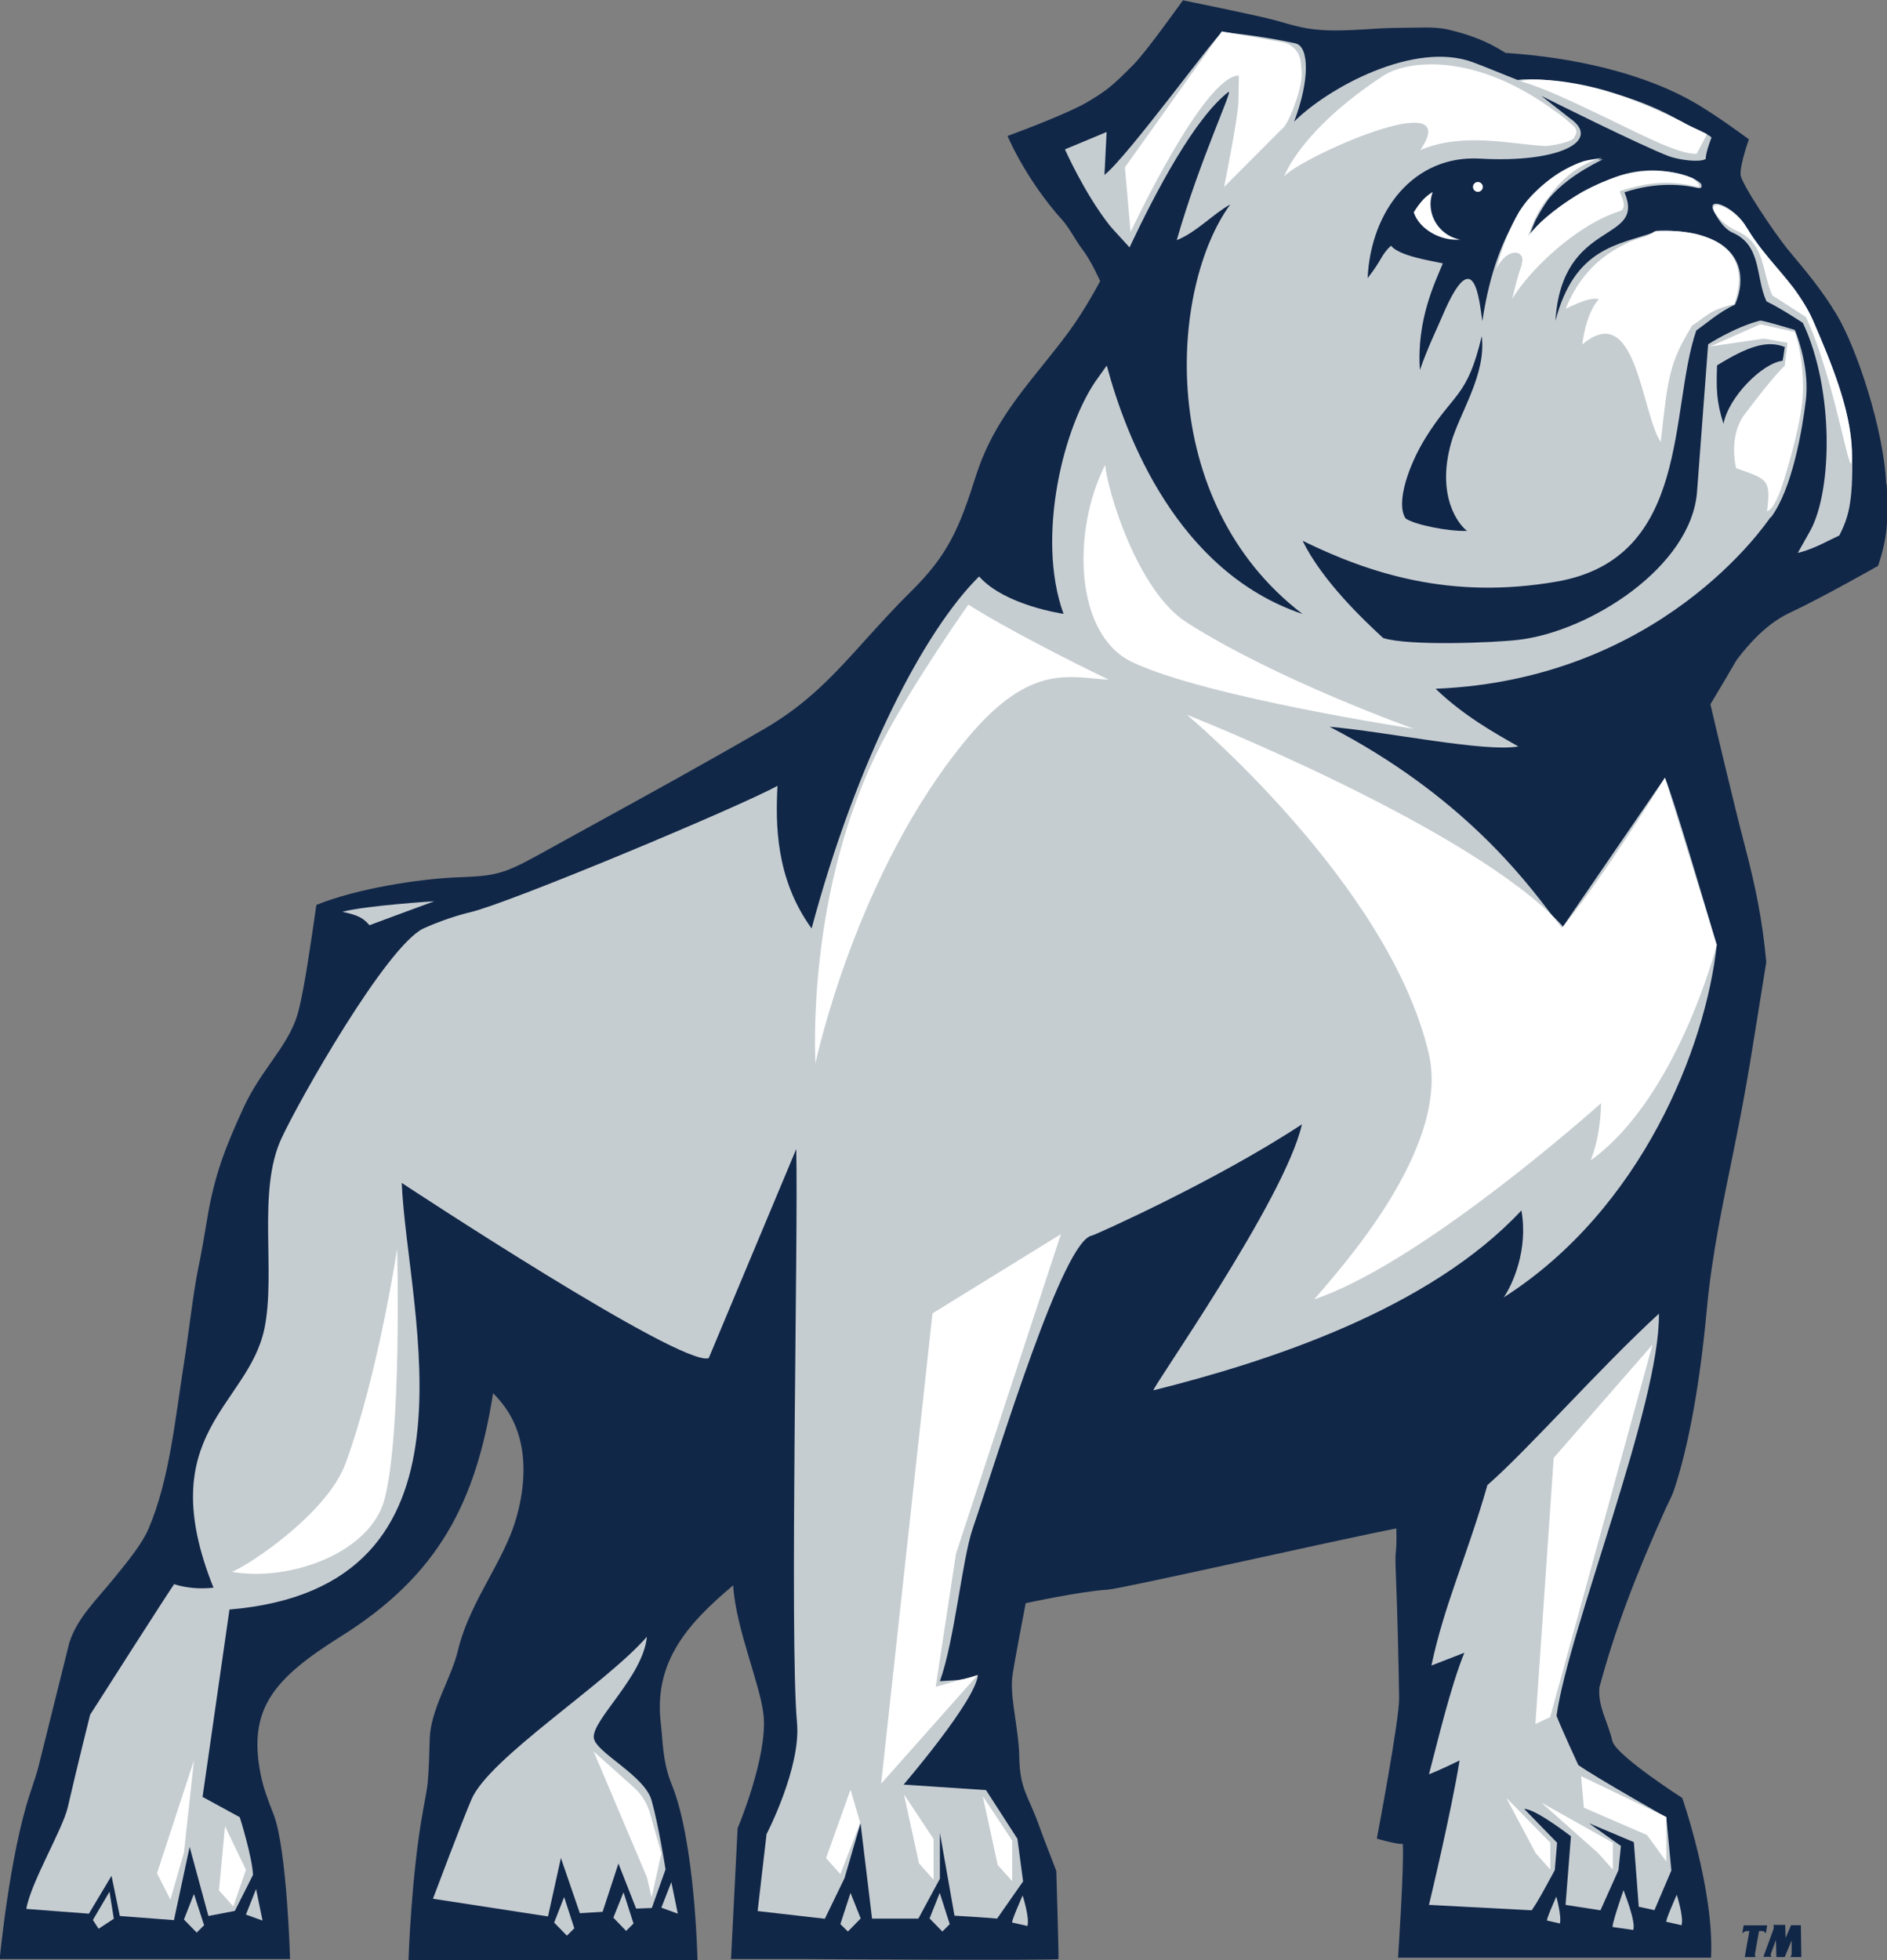 <?xml version="1.0" encoding="UTF-8"?>
<svg id="Layer_2" data-name="Layer 2" xmlns="http://www.w3.org/2000/svg" viewBox="0 0 122.69 127.4">
  <rect x="0" y="0" width="122.69" height="127.4" fill="#808080" stroke="none"/>
  <defs>
    <style>
      .cls-1 {
        fill: #0e2748;
      }

      .cls-2 {
        fill: #c6cdd1;
      }

      .cls-3 {
        fill: #fff;
      }

      .cls-4 {
        fill: #d1d3d3;
      }

      .cls-5 {
        fill: #112748;
      }

      .cls-6 {
        fill: #0f2648;
      }

      .cls-7 {
        fill: #c5cbda;
      }
    </style>
  </defs>
  <path class="cls-6" d="M110.1,15.17c.11.02.23.05.34.08-.11-.03-.22-.06-.34-.08Z"/>
  <path class="cls-6" d="M112.76,19.78c.74-1.7.44-3.75-2.19-4.49,1.89.56,3.11,1.93,2.19,4.49Z"/>
  <path class="cls-6" d="M110.01,11.56s-.02,0-.02-.01c-.93-.37-2.52-.78-4.33-.29-.86.23-1.81.66-2.72,1.18.69-.37,1.45-.71,2.28-.99.87-.29,3.02-.65,4.79.11Z"/>
  <path class="cls-6" d="M99.72,14.44c-.07.15-.14.33-.21.52.06-.16.13-.34.21-.52Z"/>
  <path class="cls-6" d="M110.55,8.5c.16.08.3.15.42.21-.12-.07-.27-.14-.42-.21Z"/>
  <path class="cls-6" d="M100.66,12.87c.65-.79,1.7-1.66,3.51-2.55-.1,0-.2.01-.31.02-.88.35-2.01.87-3.2,2.53Z"/>
  <path class="cls-6" d="M102.97,10.49c-1.21.32-2.58,1.13-3.78,2.7.74-.93,2.16-2.17,3.78-2.7Z"/>
  <path class="cls-6" d="M99.76,14.35s.02-.05.03-.07c0,0,0,0,0,0-.01.02-.02.05-.03.07Z"/>
  <path class="cls-6" d="M100.22,14.41c-.32.3-.6.59-.8.86.24-.29.51-.58.8-.86Z"/>
  <path class="cls-6" d="M116.92,19.15c.12.18.24.36.35.54-.11-.18-.23-.37-.35-.54Z"/>
  <path class="cls-6" d="M113.69,14.98c-.04-.07-.08-.12-.12-.19-.05-.09-.11-.17-.17-.25.09.14.18.29.28.43,0,0,0,0,0,.01Z"/>
  <path class="cls-6" d="M108.25,50.56l3.37,10.87c-.75-2.54-2.83-9.61-3.37-10.87Z"/>
  <path class="cls-7" d="M101.19,123.28s-.74,1.65-.59,1.56l.83.19c.13-.44-.23-1.75-.23-1.75Z"/>
  <path class="cls-7" d="M109.02,123.16s-.83,1.86-.66,1.76l.97.22c.15-.52-.31-1.98-.31-1.98Z"/>
  <path class="cls-7" d="M105.57,122.86s-.9,2.55-.68,2.4l1.31.19c.2-.53-.58-2.42-.63-2.59Z"/>
  <path class="cls-6" d="M120.43,29.37c-.08-2.74-1.37-5.79-2.46-8.33-.17-.4-.36-.76-.55-1.1.18.32.36.66.51,1.01,1.08,2.54,2.38,5.59,2.46,8.33.09,3.42-.97-4.44-2.99-8.69,0,0-2.15-1.38-2.17-1.39-.73-1.6-.41-3.4-2.38-4.23-.43-.21-1.08-.67-1.38-1.18,0,.02.01.03.02.04.29.53.66,1.04,1.11,1.26,1.97.83,1.52,2.88,2.25,4.48.02,0,.03.02.04.03.89.42,2.33,1.38,2.33,1.38,2.02,4.25,1.93,10.84.49,13.49,0,0-.3.54-.82,1.46,1.05-.25,2.03-.83,2.71-1.14.54-1.1.93-2.01.83-5.43Z"/>
  <path class="cls-6" d="M42.39,117.03c-.46-1.63-3.64-3.11-3.76-4.07-.15-1.17,3.21-3.99,3.45-6.58-2.68,3.08-10.23,7.86-11.4,10.56-.57,1.31-2.51,6.47-2.51,6.47l7.48,1.15.84-3.8,1.23,3.59,1.48-.09,1.03-3.14,1.15,2.93,1.02-.04.9-2.53s-.42-2.77-.9-4.46Z"/>
  <path class="cls-6" d="M109.3,7.87c-1.77-1.06-3.92-1.79-5.87-2.24.67.16,1.35.35,2.02.6,1.62.59,2.88,1.17,3.85,1.64Z"/>
  <path class="cls-6" d="M102.63,5.46c.25.05.51.1.77.16-.26-.06-.52-.11-.77-.16Z"/>
  <path class="cls-4" d="M116.71,21.59s.54,1.44.53,3.62c0,1.49-.5,3.56-1.19,5.84-.32,1.06-.72,2.07-1.15,2.2.27-2.12,0-2.08-2.01-2.81-.26-1.17-.18-2.54.57-3.52,2.14-2.83,2.59-3.12,2.59-3.12l.18-1.51-1.53-.27-3.52.51,3.28-1.45,2.25.5c-.03-.09-.06-.14-.06-.14,0,0-2.13-.64-2.26-.6-1.68.44-3.37,1.54-3.37,1.54,0,0-.41,5.36-.72,9.57-.37,4.88-6.97,9.09-11.62,9.64-1.62.19-7.14.41-8.79-.12-1.27-1.18-3.94-3.7-5.24-6.32,4.34,2.12,9.62,3.86,16.54,2.65,8.72-1.52,7.28-11.14,9.06-16.32.61-.43,1.49-1.22,2.52-1.68h0c-1.57.31-1.99.93-2.73,1.38-.01.02-.02.04-.04.07-1.43,2.35-1.53,3.25-2,7.5-1.28-1.94-1.58-9.32-5.1-6.34,0,0,.18-1.94,1.07-2.94-.32-.11-.98.04-2.15.62.63-1.6,1.77-3.18,3.78-4.16.44-.22.91-.41,1.4-.52.24-.1.42-.21.56-.32-2.35.84-5.2.97-6.47,5.78.42-6.73,5.9-5,4.49-8.36,2.15-.72,3.92-.48,4.77-.28,0,0,.01,0,.02,0,.26.07.26-.16.19-.27-.05-.09-.34-.26-.5-.34.16.09.72.65.25.55-1.67-.38-3.04-.34-4.97.29-.11.04.64,1.1-.03,1.31-2.79.88-5.84,3.79-6.97,5.68,0,0,.33-1.43.62-2.21.34-.89-.9-1.24-1.65.32.36-1.36.84-2.65,1.5-3.75-1.08,1.62-1.99,3.91-2.45,7.08,0,0,0,0,0,0-.2-1.31-.5-5.23-2.56-.43-.4.93-.96,2.03-1.5,3.6-.23-3.3,1.02-5.76,1.49-6.93-.8-.18-2.83-.48-3.37-1.15-.66.63-.53.86-1.52,2.11.21-4.43,3.04-8.01,7.3-7.77,5.17.29,7.98-1.17,5.84-2.63l-1.85-1.45s6.54,3.27,8.34,3.94c.67.23,1.92.41,2.35.17,0-.45.38-1.4.38-1.4-.05-.06-.14-.12-.25-.18l-.68,1.28c-1.2.04-3.63-1.27-5.41-2.12-2.7-1.29-4.48-2.15-6.08-2.62.65-.16,2.12-.12,3.81.2-1.71-.33-3.18-.43-3.99-.31-.88-.35-1.97-.8-2.88-1.14-3.83-1.45-9.49,1.67-11.66,3.85,1.02-2.71.97-4.89.09-5.09-2.38-.53-4.76-.73-4.76-.73l3.86.69c.68.08,1.21.62,1.27,1.3l.06.64c.08.83-.63,2.89-1.13,3.56l-3.91,3.92s.91-4.47.93-5.55l.03-1.69c-2.29,0-7.05,10.19-7.05,10.19l-.37-4.21,6.3-8.84c-.36.12-6.14,8.1-7.66,9.28l.14-2.79-2.71,1.13s1.27,2.87,2.89,4.92c.16.2.82.9,1.31,1.45,1.73-3.69,4.25-8.42,6.43-10.1.36-.28-1.87,4.39-3.36,9.63,1.27-.5,2.39-1.73,3.48-2.32-3.91,5.34-4.94,19.25,4.7,26.62-8.15-2.73-11.51-11.54-12.73-16.15-.19.28-.37.54-.55.77-2.25,3.06-4.07,10.41-2.26,15.37,0,0-3.81-.54-5.49-2.43-3.56,3.51-7.97,11.98-10.89,22.88-2.36-3.26-2.34-6.87-2.22-9.27-2.46,1.36-17.41,7.62-19.99,8.22,0,0-1.39.32-3.03,1.05-2.43,1.17-8.1,11.19-9.24,13.67-1.57,3.41-.34,8.7-1.1,12.35-1.05,5.06-7.32,6.81-3.31,16.83-1.52.17-2.55-.23-2.55-.23.01-.09-5.47,8.49-5.47,8.49,0,0-.83,3.32-1.45,6-.33,1.45-2.4,4.88-2.7,6.62l4.07.31,1.47-2.46.54,2.61,3.52.27,1.02-4.76,1.22,4.49,1.72-.33,1.18-2.34c-.05-1.17-.86-3.75-.86-3.75l-2.42-1.32,1.75-12.18c17.16-1.45,11.56-19.24,11.2-27.73,0,0,18.19,12,19.96,11.39l5.69-13.59c.14,5.47-.45,31.84.05,37.29.26,2.92-1.98,7.24-1.98,7.24l-.58,5,4.37.5,1.28-2.64,1.04-3.57-1.29,3.33-.93-1.04,1.58-4.45.63,2.16.75,6.2h3.01l1.4-2.59v-2.98l.95,5.38s2.06.12,2.77.19l1.69-2.42-.37-2.77-2.04-3.16-5.36-.36s4.69-5.46,4.83-7.12l-6.27,7.06,3.34-30.57,8.35-5.15-6.82,20.76-1.32,8.67,1.71-.48c-.3.04-.7.07-1.46.12.95-2.62,1.44-7.88,2.13-9.91,1.79-5.24,5.89-18.81,7.77-19.06.13-.02,7.98-3.49,13.64-7.23-1.1,4.88-9.89,17.32-9.65,17.29,7.48-1.87,17.92-5.25,23.92-11.69.47,2.6-.6,4.86-1.15,5.65,9.01-5.75,13.15-16.31,13.85-22.91,0,0-2.54,9.93-8.19,14,.45-1.13.64-2.4.67-3.71-2.8,2.47-12.36,10.61-18.65,12.75,1.66-1.96,8.88-9.84,7.45-15.96-2.58-11.07-15.73-22.04-15.73-22.04,0,0,17.34,6.85,23.72,13.02-1.77-2.3-5.86-7.78-14.45-12.24,3.71.32,10.07,1.67,12.27,1.28-1.45-.83-3.53-1.97-5.38-3.75,14.65-.6,21.46-10.73,21.77-11.14,1.39-1.87,2.05-5.76,2.26-7.58.23-1.97-.46-3.93-.66-4.46Z"/>
  <path class="cls-4" d="M92.65,28.52c1.86-3.03,2.74-2.63,3.69-6.67.31,2.51-1.46,5-2,6.97-.96,3.46.51,5.3,1.05,5.69-1.26.04-3.44-.41-4-.81-.66-1.02.25-3.52,1.26-5.18Z"/>
  <polygon class="cls-4" points="14.63 118.71 15.99 121.54 15.17 123.92 14.24 122.88 14.63 118.71"/>
  <polygon class="cls-4" points="11.96 120.41 11.08 123.48 10.21 121.76 12.61 114.43 11.96 120.41"/>
  <path class="cls-4" d="M25.02,97.39c-.89,3.56-6.21,5.45-9.94,4.79,1.23-.51,6.22-3.84,7.39-7.05,2.13-5.82,3.35-13.94,3.35-13.94,0,0,.32,11.71-.8,16.2Z"/>
  <path class="cls-4" d="M83.5,11.46s1.01-2.99,6.44-6.55c1.51-.99,5.86-1.61,11.14,2.27.35.23.69.5,1.01.79,0,0,.01,0,.02.01,0,0,0,0,0,0,.08.07.15.14.23.21.23.23.2.49.04.67.03.33-1.61.63-1.92.61-2.32-.13-5.32-.91-8.12.27,3.06-4.43-7.98.56-8.84,1.7Z"/>
  <path class="cls-4" d="M62.96,47.91c-7.3,8.71-9.94,21.2-9.94,21.2,0,0-.69-11.23,4.34-20.87,2.05-3.92,5.6-8.94,5.6-8.94,0,0,2.44,1.63,9.12,4.88-2.57-.15-5.09-1.08-9.12,3.73Z"/>
  <path class="cls-4" d="M73.6,43.03c-3.76-1.8-3.92-8.52-1.74-12.82.11,1.57,2.06,8.19,5.31,10.26,5.88,3.74,14.75,6.9,14.75,6.9,0,0-13.59-2.07-18.32-4.34Z"/>
  <path class="cls-4" d="M111.64,23.76c1.96-1.21,3.23-1.67,4.41-1.19-.04.1-.06.49-.15.89-1.32.15-3.52,2.36-3.84,4.1-.47-1.47-.47-2.32-.42-3.79Z"/>
  <path class="cls-6" d="M108.34,121l-1.25-1.72-4.11-1.78-.18-2.06,5.54,2.66s-4.48-2.52-5.72-3.39c0,0-1.06-2.27-1.42-3.21.78-5.65,6.75-20.28,6.66-26.15-3.88,3.57-8.48,8.8-11.15,11.14-1.33,4.65-2.8,7.74-3.64,11.73l2.14-.83c-.9,2.21-1.74,5.79-2.3,7.9.71-.27,1.99-.9,1.99-.9-.54,3.36-1.99,9.39-1.99,9.39l6.68.35c.39-.56.69-1.12,1.5-2.61l.15-1.78s-2.15-2.2-2.14-2.2c.74-.01,3.04,1.78,3.04,1.78l-.35,4.46,2.27.35,1.17-2.61.16-1.57-2.08-1.48,2.92,1.23.32,4.2,1.02.22,1.1-2.58-.33-3.46v2.89Z"/>
  <polygon class="cls-6" points="101.02 94.76 107.44 87.41 100.79 111.61 99.83 112.06 101.02 94.76"/>
  <path class="cls-6" d="M24.03,60.13c1.49-.56,4.25-1.57,4.25-1.57,0,0-4.52.29-6.01.69,1.1.22,1.4.45,1.76.87Z"/>
  <polygon class="cls-6" points="60.44 124.7 61.27 125.55 61.75 125.07 61.1 123.04 60.44 124.7"/>
  <polygon class="cls-6" points="54.64 125.07 55.13 125.55 55.96 124.7 55.3 123.04 54.64 125.07"/>
  <polygon class="cls-6" points="43 124 44.07 124.39 43.65 122.34 43 124"/>
  <polygon class="cls-6" points="39.88 124.65 40.71 125.51 41.19 125.03 40.54 123 39.88 124.65"/>
  <polygon class="cls-6" points="36.03 124.97 36.86 125.82 37.34 125.34 36.68 123.31 36.03 124.97"/>
  <polygon class="cls-6" points="15.99 124.45 17.07 124.84 16.65 122.79 15.99 124.45"/>
  <polygon class="cls-6" points="11.96 124.77 12.79 125.62 13.27 125.14 12.61 123.11 11.96 124.77"/>
  <polygon class="cls-6" points="6.04 124.8 6.41 125.37 7.4 124.72 7.12 122.96 6.04 124.8"/>
  <path class="cls-6" d="M66.49,123.21s-.83,1.86-.66,1.76l.97.22c.15-.52-.31-1.98-.31-1.98Z"/>
  <path class="cls-6" d="M108.25,50.56l-6.63,9.68s0,0,0,0c1.89-2.34,4.27-5.92,6.63-9.68Z"/>
  <path class="cls-6" d="M101.62,60.23s-.05-.07-.08-.1c-.2-.22-.41-.43-.64-.65.27.36.5.64.67.83l.05-.08Z"/>
  <path class="cls-6" d="M101.62,60.24s0,0,0,0l-.05.08s.04-.05.06-.07Z"/>
  <path class="cls-6" d="M110.55,8.5c-.33-.17-.75-.39-1.25-.63.06.04.12.07.18.1.27.17.7.35,1.07.52Z"/>
  <path class="cls-6" d="M111,8.72s-.01,0-.02,0c0,0,.01,0,.02.01h0Z"/>
  <path class="cls-6" d="M99.42,15.27s-.02.02-.02.03c.04-.12.08-.23.11-.34-.06.15-.12.3-.18.43.03-.04.06-.08.09-.11Z"/>
  <path class="cls-6" d="M98.82,13.7s-.02.04-.03.06c.13-.2.26-.39.4-.57-.15.19-.28.36-.37.51Z"/>
  <path class="cls-6" d="M104.13,10.23c-.4.03-.78.13-1.16.26.31-.08.61-.13.89-.15.09-.04.18-.07.27-.11Z"/>
  <path class="cls-6" d="M100.22,14.41c.72-.67,1.69-1.38,2.72-1.96-1.08.58-1.99,1.25-2.72,1.96Z"/>
  <path class="cls-6" d="M100.66,12.87c-.42.51-.68.98-.86,1.4.29-.54.58-1,.86-1.4Z"/>
  <path class="cls-6" d="M110.03,11.57s-.01,0-.02,0c.01,0,.02.01.04.02,0,0-.01,0-.02-.01Z"/>
  <path class="cls-6" d="M99.76,14.35s-.03.06-.04.09c.01-.03.03-.06.04-.09Z"/>
  <path class="cls-6" d="M110.1,15.17c-.77-.16-1.62-.22-2.47-.17-.02.02-.06.04-.08.06.05-.02.1-.04.15-.05.94-.04,1.73.03,2.4.16Z"/>
  <path class="cls-6" d="M110.44,15.25s.09.02.13.04c-.04-.01-.09-.02-.13-.04Z"/>
  <polygon class="cls-6" points="112.75 19.78 112.76 19.78 112.75 19.78 112.75 19.78"/>
  <polygon class="cls-6" points="116.71 21.58 116.7 21.58 116.71 21.59 116.71 21.58"/>
  <path class="cls-6" d="M116.64,18.77c-.39-.52-.8-1-1.22-1.49l.23.27c.33.39.66.8.99,1.22Z"/>
  <path class="cls-6" d="M115.42,17.28c.42.49.83.97,1.22,1.49.07.08.13.17.2.25-.02-.03-.04-.06-.06-.1,0,0-.01-.02-.02-.03-.04-.06-.09-.12-.13-.18-.49-.66-1.02-1.25-1.55-1.87.08.11.15.2.22.28l.12.14Z"/>
  <path class="cls-6" d="M116.92,19.15s-.05-.08-.08-.13c-.07-.09-.13-.17-.2-.25.09.12.19.25.28.38Z"/>
  <path class="cls-6" d="M117.27,19.69c.05.08.1.16.15.25-.05-.09-.1-.17-.15-.25Z"/>
  <path class="cls-6" d="M113.41,14.54s-.06-.09-.09-.14c-.85-1.1-2.36-1.62-1.86-.64,0,.01.02.03.03.04-.43-.93,1.11-.37,1.93.75Z"/>
  <path class="cls-6" d="M115.42,17.28l-.12-.14c-.07-.08-.14-.18-.22-.28-.48-.57-.95-1.16-1.39-1.87.55.89,1.14,1.61,1.73,2.29Z"/>
  <path class="cls-6" d="M62.55,109.16c.35-.05.56-.12,1.01-.28l-1.01.28Z"/>
  <path class="cls-3" d="M93.02,13.24c0-.27.06-.53.14-.77-.45.27-.81.65-1.23,1.32.35,1.08,1.74,1.91,3.05,1.77-1.11-.2-1.95-1.16-1.95-2.33Z"/>
  <path class="cls-5" d="M122.64,31.47c-.16-3.58-1.93-8.85-3.2-10.98-1.03-1.73-2.12-2.97-3.16-4.23-.91-1.1-3.08-4.35-3.11-4.9-.04-.69.54-2.3.54-2.3,0,0-1.74-1.31-3.28-2.24-3.55-2.13-8.34-3.11-12.54-3.38-1.31-.84-2.47-1.21-3.7-1.51-.88-.22-2.02-.12-3.12-.12-.73,0-1.46.04-2.17.09-.71.04-1.38.08-2.06.08-.93,0-1.7-.08-2.41-.25-.52-.12-1.01-.27-1.48-.4-1.05-.3-6.04-1.31-6.04-1.31,0,0-2.35,3.31-3.22,4.19-.59.59-1.14,1.15-1.73,1.6-.35.27-.77.53-1.22.8-1.02.62-3.69,1.66-5.23,2.23.99,2.25,2.53,4.34,3.54,5.44.46.5.91,1.39,1.31,1.91.58.74,1.17,2.08,1.17,2.08,0,0-.95,1.82-2.04,3.3-.56.76-1.15,1.49-1.71,2.19-1.74,2.16-3.38,4.2-4.32,7.15-1.08,3.41-1.81,5.15-4.22,7.53-1.11,1.09-2.04,2.13-2.95,3.13-2.01,2.23-3.75,4.16-6.6,5.81-3.67,2.13-7.45,4.21-11.11,6.22-1.21.67-2.42,1.33-3.63,2-2.3,1.27-2.87,1.34-5.21,1.43h-.06c-2.47.11-6.42.71-9.11,1.79,0,0-.53,3.76-.84,5.38-.11.58-.22,1.14-.36,1.65-.34,1.19-.99,2.12-1.74,3.19-.62.89-1.26,1.8-1.8,2.97-1.19,2.59-1.9,4.41-2.37,7.28-.18,1.1-.36,2.14-.57,3.15-.33,1.59-.64,4.37-.92,6.11-.59,3.75-.95,7.62-2.3,10.79-.42,1-1.31,2.08-2.24,3.23-1.18,1.45-2.4,2.59-2.92,4.2l-2,8.03c-.08.34-.31,1.04-.56,1.79-1.33,4-1.97,10.75-1.97,10.75h18.88s-.2-7.16-1.07-9.4c-.34-.86-.68-1.75-.85-2.64-.83-4.24.88-6.21,5.22-8.93,6.36-3.98,8.78-8.72,9.9-15.81,1.12,1.12,1.61,2.26,1.84,3.45.29,1.51.1,3.32-.42,4.95-.38,1.2-1,2.36-1.66,3.58-.81,1.5-1.64,3.04-2.05,4.76-.43,1.8-1.78,3.82-1.83,5.73-.03,1-.05,1.94-.13,2.84-.03.33-.16,1.04-.3,1.79-.77,4.18-.95,9.76-.95,9.76h18.79s-.15-7.71-1.68-11.44c-.6-1.46-.58-2.93-.69-3.83-.51-3.96,1.52-6.45,4.69-9.1.17,2.82,1.8,6.52,1.98,8.48.25,2.72-1.69,7.31-1.69,7.31l-.43,8.5h4.7s16.55.1,16.59,0c.03-.06-.14-5.73-.14-5.73-.11-.28-1.03-2.66-1.11-2.91-.71-2.01-1.26-2.34-1.3-4.53-.01-.82-.14-1.63-.25-2.42-.14-.96-.28-1.87-.21-2.68.04-.52.88-4.86.88-4.86,0,0,3.65-.79,5.33-.88.84-.04,15.09-3.27,18.77-3.98.04,2.08-.12.99-.03,3.03.09,2.22.18,5.76.21,8,.02,1.4-1.45,9.13-1.45,9.13,0,0,1.16.35,1.64.35.02,0,.03,0,.05,0,.09,1.4-.31,7.39-.31,7.39h20.35c.22-4.38-1.87-10.38-1.87-10.38,0,0-4.14-2.65-4.53-3.65-.31-1.34-.96-2.24-.86-3.53.99-3.7,2.32-7.2,4.33-11.68.18-.39.39-.76.52-1.15.98-2.93,1.7-7.05,2.13-11.7.34-3.66,1.05-6.92,1.77-10.46.94-4.66,1.12-6.1,2.1-12.16-.24-2.7-.71-4.97-1.4-7.59-.68-2.56-2.04-8.35-2.23-9.17.59-.99,1.17-1.96,1.71-2.89.89-1.18,2.07-2.42,3.45-3.06,2.12-.99,5.74-3.05,5.74-3.05.66-1.94.66-3.15.56-5.3Z"/>
  <circle class="cls-1" cx="96.09" cy="12.15" r=".32"/>
  <path class="cls-2" d="M28.27,58.57s-2.76,1.01-4.25,1.57c-.36-.42-.67-.65-1.76-.87,1.49-.41,6.01-.69,6.01-.69Z"/>
  <polygon class="cls-2" points="6.41 125.37 6.04 124.8 7.12 122.96 7.4 124.72 6.41 125.37"/>
  <polygon class="cls-2" points="12.79 125.62 11.96 124.77 12.61 123.11 13.27 125.14 12.79 125.62"/>
  <polygon class="cls-2" points="17.07 124.84 15.99 124.45 16.65 122.79 17.07 124.84"/>
  <polygon class="cls-2" points="36.86 125.82 36.03 124.97 36.68 123.31 37.34 125.34 36.86 125.82"/>
  <polygon class="cls-2" points="40.71 125.51 39.88 124.65 40.54 123 41.19 125.03 40.71 125.51"/>
  <polygon class="cls-2" points="44.07 124.39 43 124 43.65 122.34 44.07 124.39"/>
  <path class="cls-2" d="M43.28,121.49l-.9,2.53-1.02.04-1.15-2.93-1.03,3.14-1.48.09-1.23-3.59-.84,3.8-7.48-1.15s1.94-5.16,2.51-6.47c1.17-2.7,8.72-7.48,11.4-10.56-.24,2.59-3.6,5.42-3.45,6.58.12.95,3.31,2.43,3.76,4.07.47,1.69.9,4.46.9,4.46Z"/>
  <polygon class="cls-2" points="55.13 125.55 54.64 125.07 55.3 123.04 55.96 124.7 55.13 125.55"/>
  <polygon class="cls-2" points="61.27 125.55 60.44 124.7 61.1 123.04 61.75 125.07 61.27 125.55"/>
  <path class="cls-2" d="M66.8,125.19l-.97-.22c-.17.1.66-1.76.66-1.76,0,0,.47,1.46.31,1.98Z"/>
  <path class="cls-2" d="M101.43,125.03l-.83-.19c-.15.09.59-1.56.59-1.56,0,0,.36,1.31.23,1.75Z"/>
  <path class="cls-2" d="M106.19,125.45l-1.31-.19c-.21.15.68-2.4.68-2.4.05.17.82,2.05.63,2.59Z"/>
  <path class="cls-2" d="M109.33,125.14l-.97-.22c-.17.1.66-1.76.66-1.76,0,0,.47,1.46.31,1.98Z"/>
  <path class="cls-2" d="M101.2,111.52c.36.93,1.42,3.21,1.42,3.21,1.24.87,5.72,3.39,5.72,3.39l.33,3.46-1.1,2.58-1.02-.22-.32-4.2-2.92-1.23,2.08,1.48-.16,1.57-1.17,2.61-2.27-.35.35-4.46s-2.3-1.79-3.04-1.78c0,0,2.14,2.2,2.14,2.2l-.15,1.78c-.81,1.49-1.11,2.05-1.5,2.61l-6.68-.35s1.45-6.03,1.99-9.39c0,0-1.28.63-1.99.9.56-2.12,1.4-5.69,2.3-7.9l-2.14.83c.84-3.99,2.31-7.08,3.64-11.73,2.67-2.33,7.26-7.57,11.15-11.14.09,5.87-5.87,20.5-6.66,26.15Z"/>
  <path class="cls-2" d="M115.11,33.63c-.31.42-7.12,10.54-21.77,11.14,1.85,1.78,3.92,2.92,5.38,3.75-2.2.39-8.56-.96-12.27-1.28,8.59,4.46,12.68,9.93,14.45,12.24.23.22.44.44.64.65.03.03.05.07.08.1l6.63-9.68c.54,1.27,2.62,8.33,3.37,10.87-.71,6.6-4.84,17.16-13.85,22.91.55-.79,1.61-3.06,1.15-5.65-6.01,6.44-16.44,9.82-23.92,11.69-.24.03,8.56-12.41,9.65-17.29-5.66,3.73-13.51,7.21-13.64,7.23-1.88.25-5.98,13.82-7.77,19.06-.69,2.03-1.18,7.29-2.13,9.91.75-.05,1.16-.07,1.46-.12l1.01-.28c-.14,1.66-4.83,7.12-4.83,7.12l5.36.36,2.04,3.16.37,2.77-1.69,2.42c-.71-.07-2.77-.19-2.77-.19l-.95-5.38v2.98l-1.4,2.59h-3.01l-.75-6.2-1.04,3.57-1.28,2.64-4.37-.5.58-5s2.25-4.33,1.98-7.24c-.49-5.44.09-31.82-.05-37.29l-5.69,13.59c-1.77.61-19.96-11.39-19.96-11.39.36,8.49,5.96,26.29-11.2,27.73l-1.75,12.18,2.42,1.32s.81,2.57.86,3.75l-1.18,2.34-1.72.33-1.22-4.49-1.02,4.76-3.52-.27-.54-2.61-1.47,2.46-4.07-.31c.3-1.74,2.37-5.17,2.7-6.62.62-2.69,1.45-6,1.45-6,0,0,5.48-8.59,5.47-8.49,0,0,1.03.4,2.55.23-4.02-10.03,2.25-11.78,3.31-16.83.76-3.65-.48-8.93,1.1-12.35,1.14-2.48,6.82-12.5,9.24-13.67,1.64-.74,3.03-1.05,3.03-1.05,2.57-.6,17.52-6.86,19.99-8.22-.12,2.41-.15,6.01,2.22,9.27,2.92-10.9,7.33-19.37,10.89-22.88,1.67,1.89,5.49,2.43,5.49,2.43-1.81-4.97,0-12.32,2.26-15.37.17-.24.36-.5.55-.77,1.23,4.6,4.59,13.41,12.73,16.15-9.64-7.37-8.61-21.28-4.7-26.62-1.09.59-2.21,1.82-3.48,2.32,1.5-5.24,3.72-9.9,3.36-9.63-2.18,1.68-4.69,6.41-6.43,10.1-.49-.55-1.15-1.24-1.31-1.45-1.62-2.06-2.89-4.92-2.89-4.92l2.71-1.13-.14,2.79c1.51-1.18,7.3-9.16,7.66-9.28,0,0,2.38.2,4.76.73.89.2.94,2.38-.09,5.09,2.17-2.18,7.83-5.3,11.66-3.85.91.34,2,.8,2.88,1.14,1.82-.27,7.05.56,10.66,2.72.5.24.92.46,1.25.63.16.07.3.14.42.21,0,0,.01,0,.02,0h0c.11.06.2.12.25.18,0,0-.38.95-.38,1.4-.43.23-1.68.06-2.35-.17-1.8-.67-8.34-3.94-8.34-3.94l1.85,1.45c2.14,1.46-.67,2.93-5.84,2.63-4.26-.24-7.09,3.34-7.3,7.77.98-1.25.85-1.48,1.52-2.11.53.67,2.56.97,3.37,1.15-.47,1.17-1.72,3.63-1.49,6.93.55-1.57,1.11-2.67,1.5-3.6,2.06-4.8,2.36-.88,2.56.43,0,0,0,0,0,0,.47-3.17,1.37-5.46,2.45-7.08.01-.02.02-.04.03-.06.09-.15.22-.33.37-.51,1.2-1.57,2.57-2.38,3.78-2.7.38-.13.77-.23,1.16-.26-.09.03-.18.07-.27.11.1,0,.21-.02.31-.02-1.8.89-2.85,1.76-3.51,2.55-.29.4-.57.86-.86,1.4-.01.02-.02.05-.03.07-.01.03-.03.06-.04.09-.08.19-.14.36-.21.52-.04.11-.08.22-.11.34,0,0,.02-.02.02-.03.2-.27.47-.56.8-.86.74-.72,1.65-1.39,2.72-1.96.91-.52,1.86-.95,2.72-1.18,1.81-.49,3.4-.08,4.33.29,0,0,.02,0,.02.01,0,0,.01,0,.02,0,0,0,.01,0,.02.01.17.08.45.25.5.34.06.11.07.34-.19.27,0,0-.02,0-.02,0-.84-.2-2.62-.44-4.77.28,1.42,3.36-4.07,1.64-4.49,8.36,1.26-4.81,4.11-4.93,6.47-5.78.03-.02.06-.04.08-.06.85-.05,1.7,0,2.47.17.12.02.23.05.34.08.04.01.09.02.13.04,2.63.74,2.93,2.79,2.19,4.49,0,0,0,0,0,0h0s0,0,0,0c-1.03.47-1.91,1.26-2.52,1.68-1.78,5.18-.33,14.8-9.06,16.32-6.92,1.21-12.2-.53-16.54-2.65,1.3,2.63,3.97,5.15,5.24,6.32,1.65.53,7.17.31,8.79.12,4.65-.54,11.26-4.75,11.62-9.64.32-4.21.72-9.57.72-9.57,0,0,1.69-1.1,3.37-1.54.13-.04,2.26.6,2.26.6,0,0,.02.05.06.14h0s0,0,0,0c.21.54.9,2.5.66,4.46-.22,1.82-.87,5.72-2.26,7.58Z"/>
  <path class="cls-2" d="M119.6,34.8c-.68.31-1.66.89-2.71,1.14.52-.92.82-1.46.82-1.46,1.44-2.65,1.53-9.24-.49-13.49,0,0-1.44-.96-2.33-1.38,0,0-.02-.02-.04-.03-.73-1.6-.28-3.65-2.25-4.48-.44-.21-.82-.73-1.11-1.26,0-.02-.01-.03-.02-.04,0-.01-.02-.03-.03-.04-.5-.98,1.02-.46,1.86.64.03.05.06.1.09.14.06.08.12.16.17.25.04.07.08.12.12.19.44.71.92,1.3,1.39,1.87.52.62,1.05,1.21,1.55,1.87.04.06.09.12.13.18,0,0,.01.02.02.03.02.03.04.06.06.1.03.04.05.08.08.13.12.17.23.36.35.54.05.08.11.16.15.25.2.34.38.7.55,1.1,1.08,2.54,2.38,5.59,2.46,8.33.09,3.42-.29,4.33-.83,5.43Z"/>
  <path class="cls-6" d="M111.64,23.76c-.05,1.47-.05,2.33.42,3.79.32-1.73,2.51-3.94,3.84-4.1.09-.4.11-.79.15-.89-1.17-.48-2.45-.02-4.41,1.19Z"/>
  <circle class="cls-3" cx="96.09" cy="12.15" r=".32"/>
  <path class="cls-6" d="M95.39,34.51c-.54-.39-2.01-2.23-1.05-5.69.55-1.98,2.31-4.46,2-6.97-.95,4.04-1.83,3.64-3.69,6.67-1.02,1.66-1.93,4.16-1.26,5.18.56.4,2.74.85,4,.81Z"/>
  <polygon class="cls-3" points="65.81 119.65 65.81 122.26 64.88 121.23 63.91 116.78 65.81 119.65"/>
  <polygon class="cls-3" points="60.69 119.54 60.69 122.16 59.76 121.12 58.79 116.67 60.69 119.54"/>
  <path class="cls-3" d="M94.97,15.57c-1.31.13-2.7-.69-3.05-1.77.42-.68.78-1.05,1.23-1.32-.08.24-.14.5-.14.77,0,1.17.84,2.13,1.95,2.33Z"/>
  <path class="cls-3" d="M22.47,95.12c-1.18,3.21-6.16,6.55-7.39,7.05,3.74.66,9.06-1.23,9.94-4.79,1.12-4.49.8-16.2.8-16.2,0,0-1.22,8.12-3.35,13.94Z"/>
  <polygon class="cls-3" points="99.83 112.06 100.79 111.61 107.44 87.41 101.02 94.76 99.83 112.06"/>
  <path class="cls-3" d="M62.16,100.98l6.82-20.76-8.35,5.15-3.34,30.57,6.27-7.06c-.45.16-.66.23-1.01.28l-1.71.48,1.32-8.67Z"/>
  <path class="cls-3" d="M108.25,50.56c-2.35,3.76-4.74,7.35-6.63,9.68-.02.02-.04.05-.06.07-.17-.19-.39-.48-.67-.83-6.38-6.17-23.72-13.02-23.72-13.02,0,0,13.16,10.98,15.73,22.04,1.42,6.12-5.79,14-7.45,15.96,6.29-2.14,15.85-10.28,18.65-12.75-.03,1.31-.23,2.58-.67,3.71,5.65-4.07,8.19-14,8.19-14l-3.37-10.87Z"/>
  <path class="cls-3" d="M57.36,48.24c-5.03,9.64-4.34,20.87-4.34,20.87,0,0,2.63-12.49,9.94-21.2,4.04-4.81,6.56-3.88,9.12-3.73-6.68-3.25-9.12-4.88-9.12-4.88,0,0-3.55,5.02-5.6,8.94Z"/>
  <polygon class="cls-3" points="65.81 122.26 65.81 119.65 63.91 116.78 64.88 121.23 65.81 122.26"/>
  <polygon class="cls-3" points="60.69 122.16 60.69 119.54 58.79 116.67 59.76 121.12 60.69 122.16"/>
  <polygon class="cls-3" points="53.71 120.78 54.64 121.82 55.93 118.49 55.3 116.33 53.71 120.78"/>
  <path class="cls-3" d="M42.36,123.31l-.29-1.27-3.47-8.19,2.62,2.34c.49.44.85,1.01,1.03,1.64l.75,2.64-.63,2.85Z"/>
  <polygon class="cls-3" points="100.79 119.78 100.79 121.5 99.86 120.46 97.96 116.89 100.79 119.78"/>
  <polygon class="cls-3" points="104.85 119.78 104.85 121.5 103.93 120.46 100.27 117.21 104.85 119.78"/>
  <polygon class="cls-3" points="102.98 117.5 107.09 119.28 108.34 121 108.34 118.11 102.8 115.45 102.98 117.5"/>
  <polygon class="cls-3" points="103.93 120.46 104.85 121.5 104.85 119.78 100.27 117.21 103.93 120.46"/>
  <polygon class="cls-3" points="99.86 120.46 100.79 121.5 100.79 119.78 97.96 116.89 99.86 120.46"/>
  <path class="cls-3" d="M71.86,30.21c-2.18,4.3-2.01,11.02,1.74,12.82,4.74,2.27,18.32,4.34,18.32,4.34,0,0-8.87-3.15-14.75-6.9-3.25-2.07-5.2-8.69-5.31-10.26Z"/>
  <polygon class="cls-3" points="15.99 121.54 14.63 118.71 14.24 122.88 15.17 123.92 15.99 121.54"/>
  <polygon class="cls-3" points="11.08 123.48 11.96 120.41 12.61 114.43 10.21 121.76 11.08 123.48"/>
  <path class="cls-3" d="M92.33,9.76c2.8-1.18,5.79-.4,8.12-.27.31.02,1.95-.28,1.92-.61.16-.19.19-.45-.04-.67-.07-.07-.15-.14-.23-.21,0,0,0,0,0,0,0,0-.01,0-.02-.01-.32-.29-.66-.56-1.01-.79-5.27-3.88-9.63-3.26-11.14-2.27-5.43,3.57-6.44,6.55-6.44,6.55.86-1.15,11.89-6.13,8.84-1.7Z"/>
  <path class="cls-3" d="M105.58,15.91c-2.01.98-3.14,2.56-3.78,4.16,1.17-.58,1.83-.73,2.15-.62-.89,1-1.07,2.94-1.07,2.94,3.52-2.97,3.82,4.41,5.1,6.34.46-4.24.57-5.15,2-7.5.01-.02.03-.05.04-.07.74-.44,1.16-1.07,2.73-1.38,0,0,0,0,0,0,.92-2.57-.29-3.94-2.19-4.49-.04-.01-.09-.02-.13-.04-.11-.03-.22-.06-.34-.08-.67-.13-1.46-.2-2.4-.16-.05.02-.1.04-.15.05-.14.12-.33.22-.56.32-.49.12-.96.3-1.4.52Z"/>
  <path class="cls-3" d="M111.17,22.52l3.52-.51,1.53.27-.18,1.51s-.45.29-2.59,3.12c-.74.98-.83,2.35-.57,3.52,2.01.73,2.28.68,2.01,2.81.43-.14.83-1.14,1.15-2.2.69-2.27,1.19-4.35,1.19-5.84,0-2.18-.52-3.58-.53-3.62,0,0,0,0,0,0l-2.25-.5-3.28,1.45Z"/>
  <path class="cls-3" d="M73.5,15.1s4.76-10.19,7.05-10.19l-.03,1.69c-.02,1.07-.93,5.55-.93,5.55l3.91-3.92c.5-.67,1.21-2.73,1.13-3.56l-.06-.64c-.07-.68-.6-1.22-1.27-1.3l-3.86-.69-6.3,8.84.37,4.21Z"/>
  <path class="cls-3" d="M98.95,17.2c-.3.78-.62,2.21-.62,2.21,1.13-1.88,4.18-4.8,6.97-5.68.66-.21-.08-1.27.03-1.31,1.93-.63,3.31-.68,4.97-.29.47.11-.09-.46-.25-.55-.01,0-.02-.01-.04-.02-1.77-.75-3.92-.4-4.79-.11-.83.28-1.58.61-2.28.99-1.03.59-2,1.3-2.72,1.96-.29.28-.56.57-.8.86-.03.04-.06.08-.09.11.06-.13.12-.27.18-.43.07-.2.14-.37.21-.52.01-.03.03-.06.04-.09.01-.02.02-.05.03-.07,0,0,0,0,0,0,.19-.42.44-.89.86-1.4,1.2-1.67,2.33-2.19,3.2-2.53-.28.02-.58.07-.89.15-1.62.54-3.04,1.77-3.78,2.7-.14.18-.27.37-.4.57-.65,1.1-1.14,2.4-1.5,3.75.75-1.56,1.99-1.21,1.65-.32Z"/>
  <path class="cls-3" d="M115.65,17.55l-.23-.27c-.59-.69-1.18-1.41-1.73-2.29,0,0,0,0,0-.01-.1-.14-.19-.28-.28-.43-.82-1.12-2.36-1.68-1.93-.75.3.51.94.98,1.38,1.18,1.97.83,1.65,2.63,2.38,4.23.02,0,2.17,1.39,2.17,1.39,2.02,4.25,3.08,12.11,2.99,8.69-.08-2.74-1.37-5.79-2.46-8.33-.15-.35-.32-.69-.51-1.01-.05-.09-.1-.17-.15-.25-.11-.18-.23-.36-.35-.54-.09-.13-.19-.25-.28-.38-.33-.42-.67-.83-.99-1.22Z"/>
  <path class="cls-3" d="M98.82,5.26c1.6.47,3.39,1.33,6.08,2.62,1.78.85,4.21,2.15,5.41,2.12l.68-1.28s-.01,0-.02-.01c-.12-.06-.26-.13-.42-.21-.37-.17-.8-.35-1.07-.52-.06-.04-.12-.07-.18-.1-.96-.47-2.23-1.05-3.85-1.64-2.7-.99-5.64-1.22-6.63-.97Z"/>
  <path class="cls-5" d="M114.81,125.67c-.15-.16-.14-.15-.41-.15h-.03l-.24,1.34c-.03.19-.05.2.01.35h-.7l.3-1.69c-.28,0-.26-.01-.46.15l.09-.52h1.53l-.09.52Z"/>
  <path class="cls-5" d="M116.07,125.14l.03.83.35-.83h.64l.03,2.07h-.71c.09-.15.08-.16.08-.37v-.71s-.45,1.08-.45,1.08h-.54l-.03-1.11-.27.73c-.08.22-.09.23-.03.37h-.52l.63-1.72c.06-.18.06-.18.02-.36h.77Z"/>
</svg>